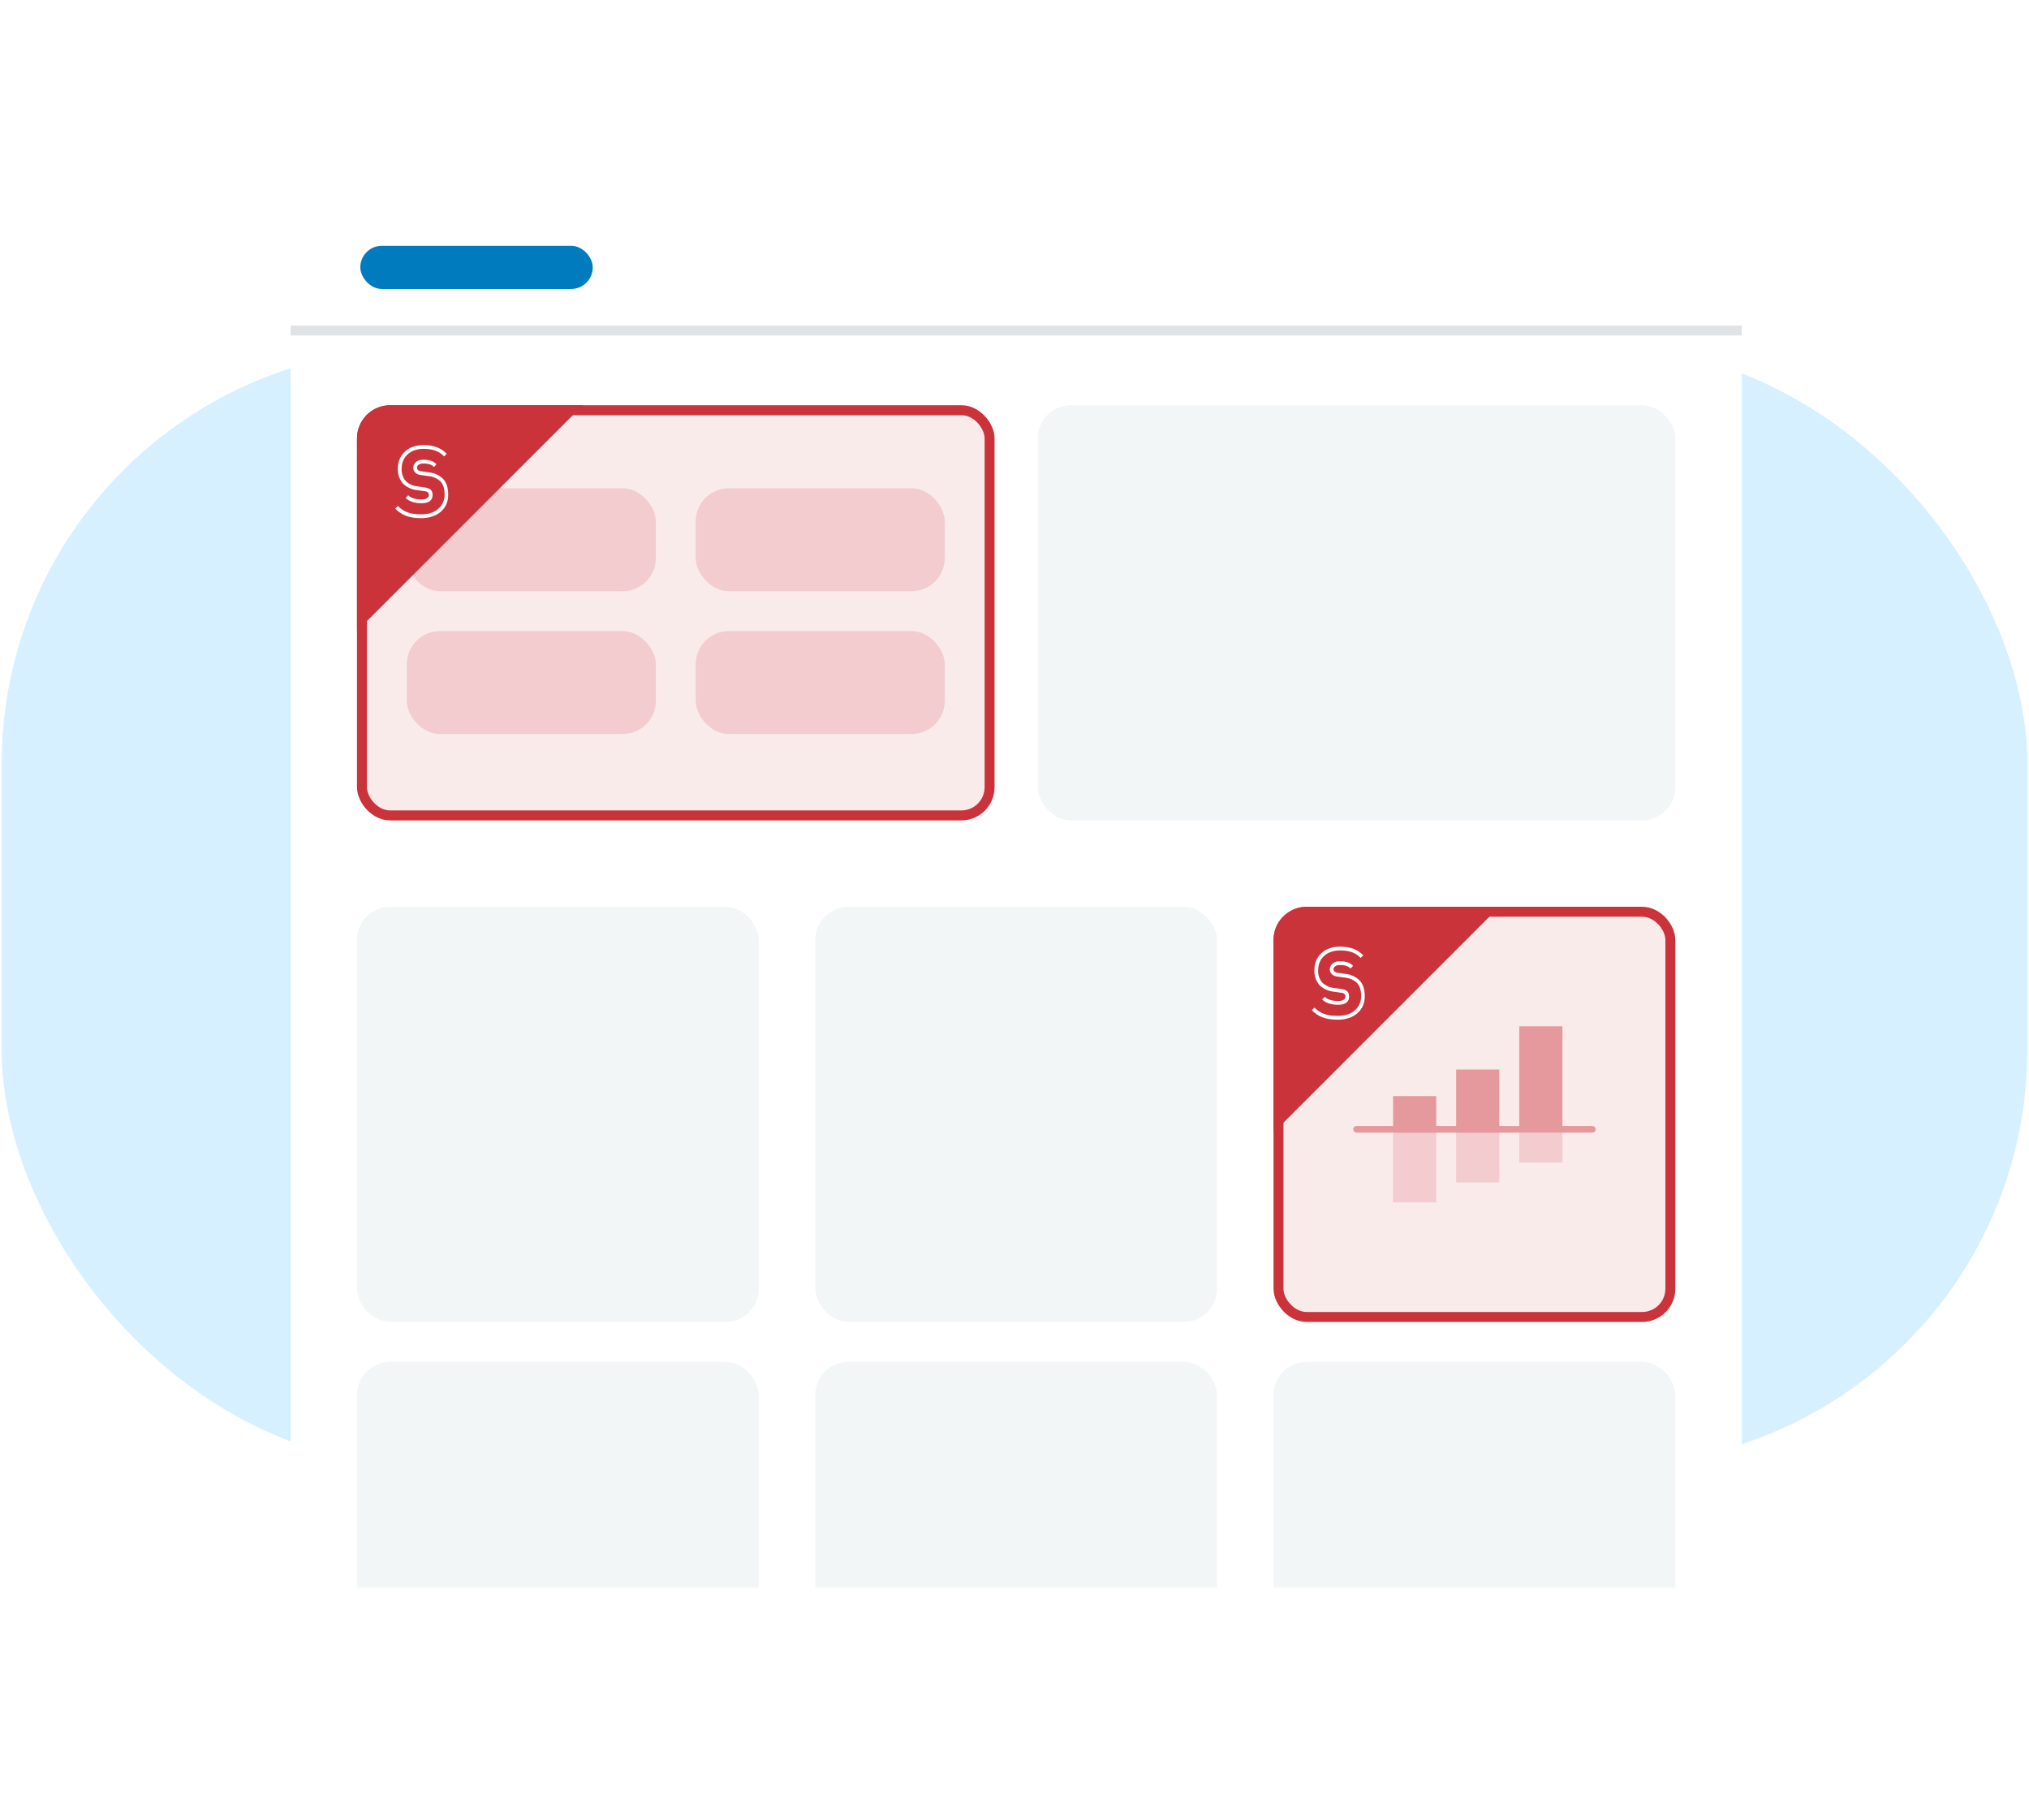 <?xml version="1.0" encoding="UTF-8"?> <svg xmlns="http://www.w3.org/2000/svg" width="611" height="548" viewBox="0 0 611 548" fill="none"><g clip-path="url(#clip0_1358_3516)"><rect x="0.5" y="105" width="610" height="336" rx="125" fill="#D6F0FF"></rect><g filter="url(#filter0_d_1358_3516)"><rect x="87.5" y="60" width="437" height="418" rx="20" fill="white"></rect></g><line x1="87.5" y1="99.5" x2="524.5" y2="99.5" stroke="#E0E3E5" stroke-width="3"></line><rect x="108.5" y="74" width="70" height="13" rx="6.5" fill="#007BBE"></rect><rect x="109" y="123.5" width="189" height="122" rx="8.5" fill="#FAEBEB" stroke="#CB333B" stroke-width="3"></rect><rect x="385" y="274.5" width="118" height="122" rx="8.5" fill="#FAEBEB" stroke="#CB333B" stroke-width="3"></rect><rect x="312.5" y="122" width="192" height="125" rx="10" fill="#F2F6F7"></rect><rect x="107.5" y="273" width="121" height="125" rx="10" fill="#F2F6F7"></rect><rect x="245.5" y="273" width="121" height="125" rx="10" fill="#F2F6F7"></rect><mask id="mask0_1358_3516" style="mask-type:alpha" maskUnits="userSpaceOnUse" x="87" y="60" width="438" height="418"><rect x="87.5" y="60" width="437" height="418" rx="20" fill="white"></rect></mask><g mask="url(#mask0_1358_3516)"><rect x="419.5" y="341" width="13" height="21" fill="#F2CCCE"></rect><rect x="438.5" y="341" width="13" height="15" fill="#F2CCCE"></rect><rect x="438.5" y="322" width="13" height="19" fill="#E5999D"></rect><rect x="419.5" y="330" width="13" height="11" fill="#E5999D"></rect><rect x="457.5" y="309" width="13" height="32" fill="#E5999D"></rect><rect x="457.5" y="341" width="13" height="9" fill="#F2CCCE"></rect><line x1="408.5" y1="340" x2="479.5" y2="340" stroke="#E5999D" stroke-width="2" stroke-linecap="round"></line><rect x="107.5" y="410" width="121" height="125" rx="10" fill="#F2F6F7"></rect><rect x="245.5" y="410" width="121" height="125" rx="10" fill="#F2F6F7"></rect><rect x="383.5" y="410" width="121" height="125" rx="10" fill="#F2F6F7"></rect></g><rect x="209.5" y="147" width="75" height="31" rx="10" fill="#F2CCCE"></rect><rect x="209.5" y="190" width="75" height="31" rx="10" fill="#F2CCCE"></rect><rect x="122.5" y="147" width="75" height="31" rx="10" fill="#F2CCCE"></rect><rect x="122.5" y="190" width="75" height="31" rx="10" fill="#F2CCCE"></rect><path d="M107.5 132C107.5 126.477 111.977 122 117.5 122H175.5L107.5 190V132Z" fill="#CB333B"></path><path d="M383.5 283C383.5 277.477 387.977 273 393.5 273H451.5L383.5 341V283Z" fill="#CB333B"></path><path d="M125.573 147.553L127.96 147.903C128.622 147.925 129.218 148.341 129.153 149.093C129.082 149.916 128.394 150.369 126.891 150.369C126.06 150.369 124.002 150.249 122.914 149.103L122.141 149.899C123.52 151.349 125.926 151.504 126.914 151.504C128.137 151.504 129.039 151.244 129.597 150.729C130.032 150.328 130.237 149.759 130.266 149.108C130.292 148.503 130.134 147.867 129.707 147.458C129.246 147.017 128.685 146.9 128.108 146.788L125.721 146.438C124.384 146.317 123.123 145.735 122.136 144.782C121.712 144.274 121.389 143.682 121.185 143.042C120.981 142.401 120.9 141.725 120.947 141.052C120.947 137.511 123.587 135.135 127.545 135.135C130.337 135.135 132.256 135.835 133.751 137.416L134.514 136.611C132.767 134.815 130.6 134 127.511 134C125.244 134 123.334 134.67 121.95 135.935C121.258 136.569 120.708 137.355 120.339 138.236C119.97 139.118 119.792 140.074 119.816 141.037C119.768 141.86 119.876 142.685 120.135 143.463C120.394 144.242 120.798 144.959 121.324 145.573C122.494 146.705 123.987 147.401 125.573 147.553Z" fill="white"></path><path d="M129.172 142.212L126.785 141.872C126.266 141.828 125.568 141.504 125.554 140.872C125.554 140.211 126.122 139.541 127.382 139.541C128.58 139.541 129.809 139.652 130.71 140.587L131.45 139.781C130.331 138.61 128.861 138.406 127.358 138.406C125.358 138.406 124.446 139.686 124.446 140.877C124.459 142.114 125.582 142.914 126.676 142.997L129.063 143.347C130.368 143.455 131.607 143.994 132.6 144.887C133.469 145.773 133.889 147.108 133.889 148.963C133.889 151.894 131.717 154.85 126.871 154.85H126.795C123.597 154.85 121.515 154.095 119.83 152.349L119.038 153.119C120.909 155.12 123.248 156 126.852 156C131.703 156 134.968 153.189 134.968 148.998C134.968 146.798 134.433 145.193 133.335 144.082C132.174 143.009 130.715 142.353 129.172 142.212Z" fill="white"></path><path d="M401.573 298.553L403.96 298.903C404.622 298.925 405.218 299.341 405.153 300.093C405.082 300.916 404.394 301.369 402.891 301.369C402.06 301.369 400.002 301.249 398.914 300.103L398.141 300.899C399.52 302.349 401.926 302.504 402.914 302.504C404.137 302.504 405.039 302.244 405.597 301.729C406.032 301.328 406.237 300.759 406.266 300.108C406.292 299.503 406.134 298.867 405.707 298.458C405.246 298.017 404.685 297.9 404.108 297.788L401.721 297.438C400.384 297.317 399.123 296.735 398.136 295.782C397.712 295.274 397.389 294.682 397.185 294.042C396.981 293.401 396.9 292.725 396.947 292.052C396.947 288.511 399.587 286.135 403.545 286.135C406.337 286.135 408.256 286.835 409.751 288.416L410.514 287.611C408.767 285.815 406.6 285 403.511 285C401.244 285 399.334 285.67 397.95 286.935C397.258 287.569 396.708 288.355 396.339 289.236C395.97 290.118 395.792 291.074 395.816 292.037C395.768 292.86 395.876 293.685 396.135 294.463C396.394 295.242 396.798 295.959 397.324 296.573C398.494 297.705 399.987 298.401 401.573 298.553Z" fill="white"></path><path d="M405.172 293.212L402.785 292.872C402.266 292.828 401.568 292.504 401.554 291.872C401.554 291.211 402.122 290.541 403.382 290.541C404.58 290.541 405.809 290.652 406.71 291.587L407.45 290.781C406.331 289.61 404.861 289.406 403.358 289.406C401.358 289.406 400.446 290.686 400.446 291.877C400.459 293.114 401.582 293.914 402.676 293.997L405.063 294.347C406.368 294.455 407.607 294.994 408.6 295.887C409.469 296.773 409.889 298.108 409.889 299.963C409.889 302.894 407.717 305.85 402.871 305.85H402.795C399.597 305.85 397.515 305.095 395.83 303.349L395.038 304.119C396.909 306.12 399.248 307 402.852 307C407.703 307 410.968 304.189 410.968 299.998C410.968 297.798 410.433 296.193 409.335 295.082C408.174 294.009 406.715 293.353 405.172 293.212Z" fill="white"></path></g><defs><filter id="filter0_d_1358_3516" x="47.5" y="30" width="517" height="498" filterUnits="userSpaceOnUse" color-interpolation-filters="sRGB"><feFlood flood-opacity="0" result="BackgroundImageFix"></feFlood><feColorMatrix in="SourceAlpha" type="matrix" values="0 0 0 0 0 0 0 0 0 0 0 0 0 0 0 0 0 0 127 0" result="hardAlpha"></feColorMatrix><feOffset dy="10"></feOffset><feGaussianBlur stdDeviation="20"></feGaussianBlur><feColorMatrix type="matrix" values="0 0 0 0 0.024 0 0 0 0 0.153 0 0 0 0 0.22 0 0 0 0.203 0"></feColorMatrix><feBlend mode="normal" in2="BackgroundImageFix" result="effect1_dropShadow_1358_3516"></feBlend><feBlend mode="normal" in="SourceGraphic" in2="effect1_dropShadow_1358_3516" result="shape"></feBlend></filter><clipPath id="clip0_1358_3516"><rect width="610" height="538" fill="white" transform="translate(0.5)"></rect></clipPath></defs></svg> 